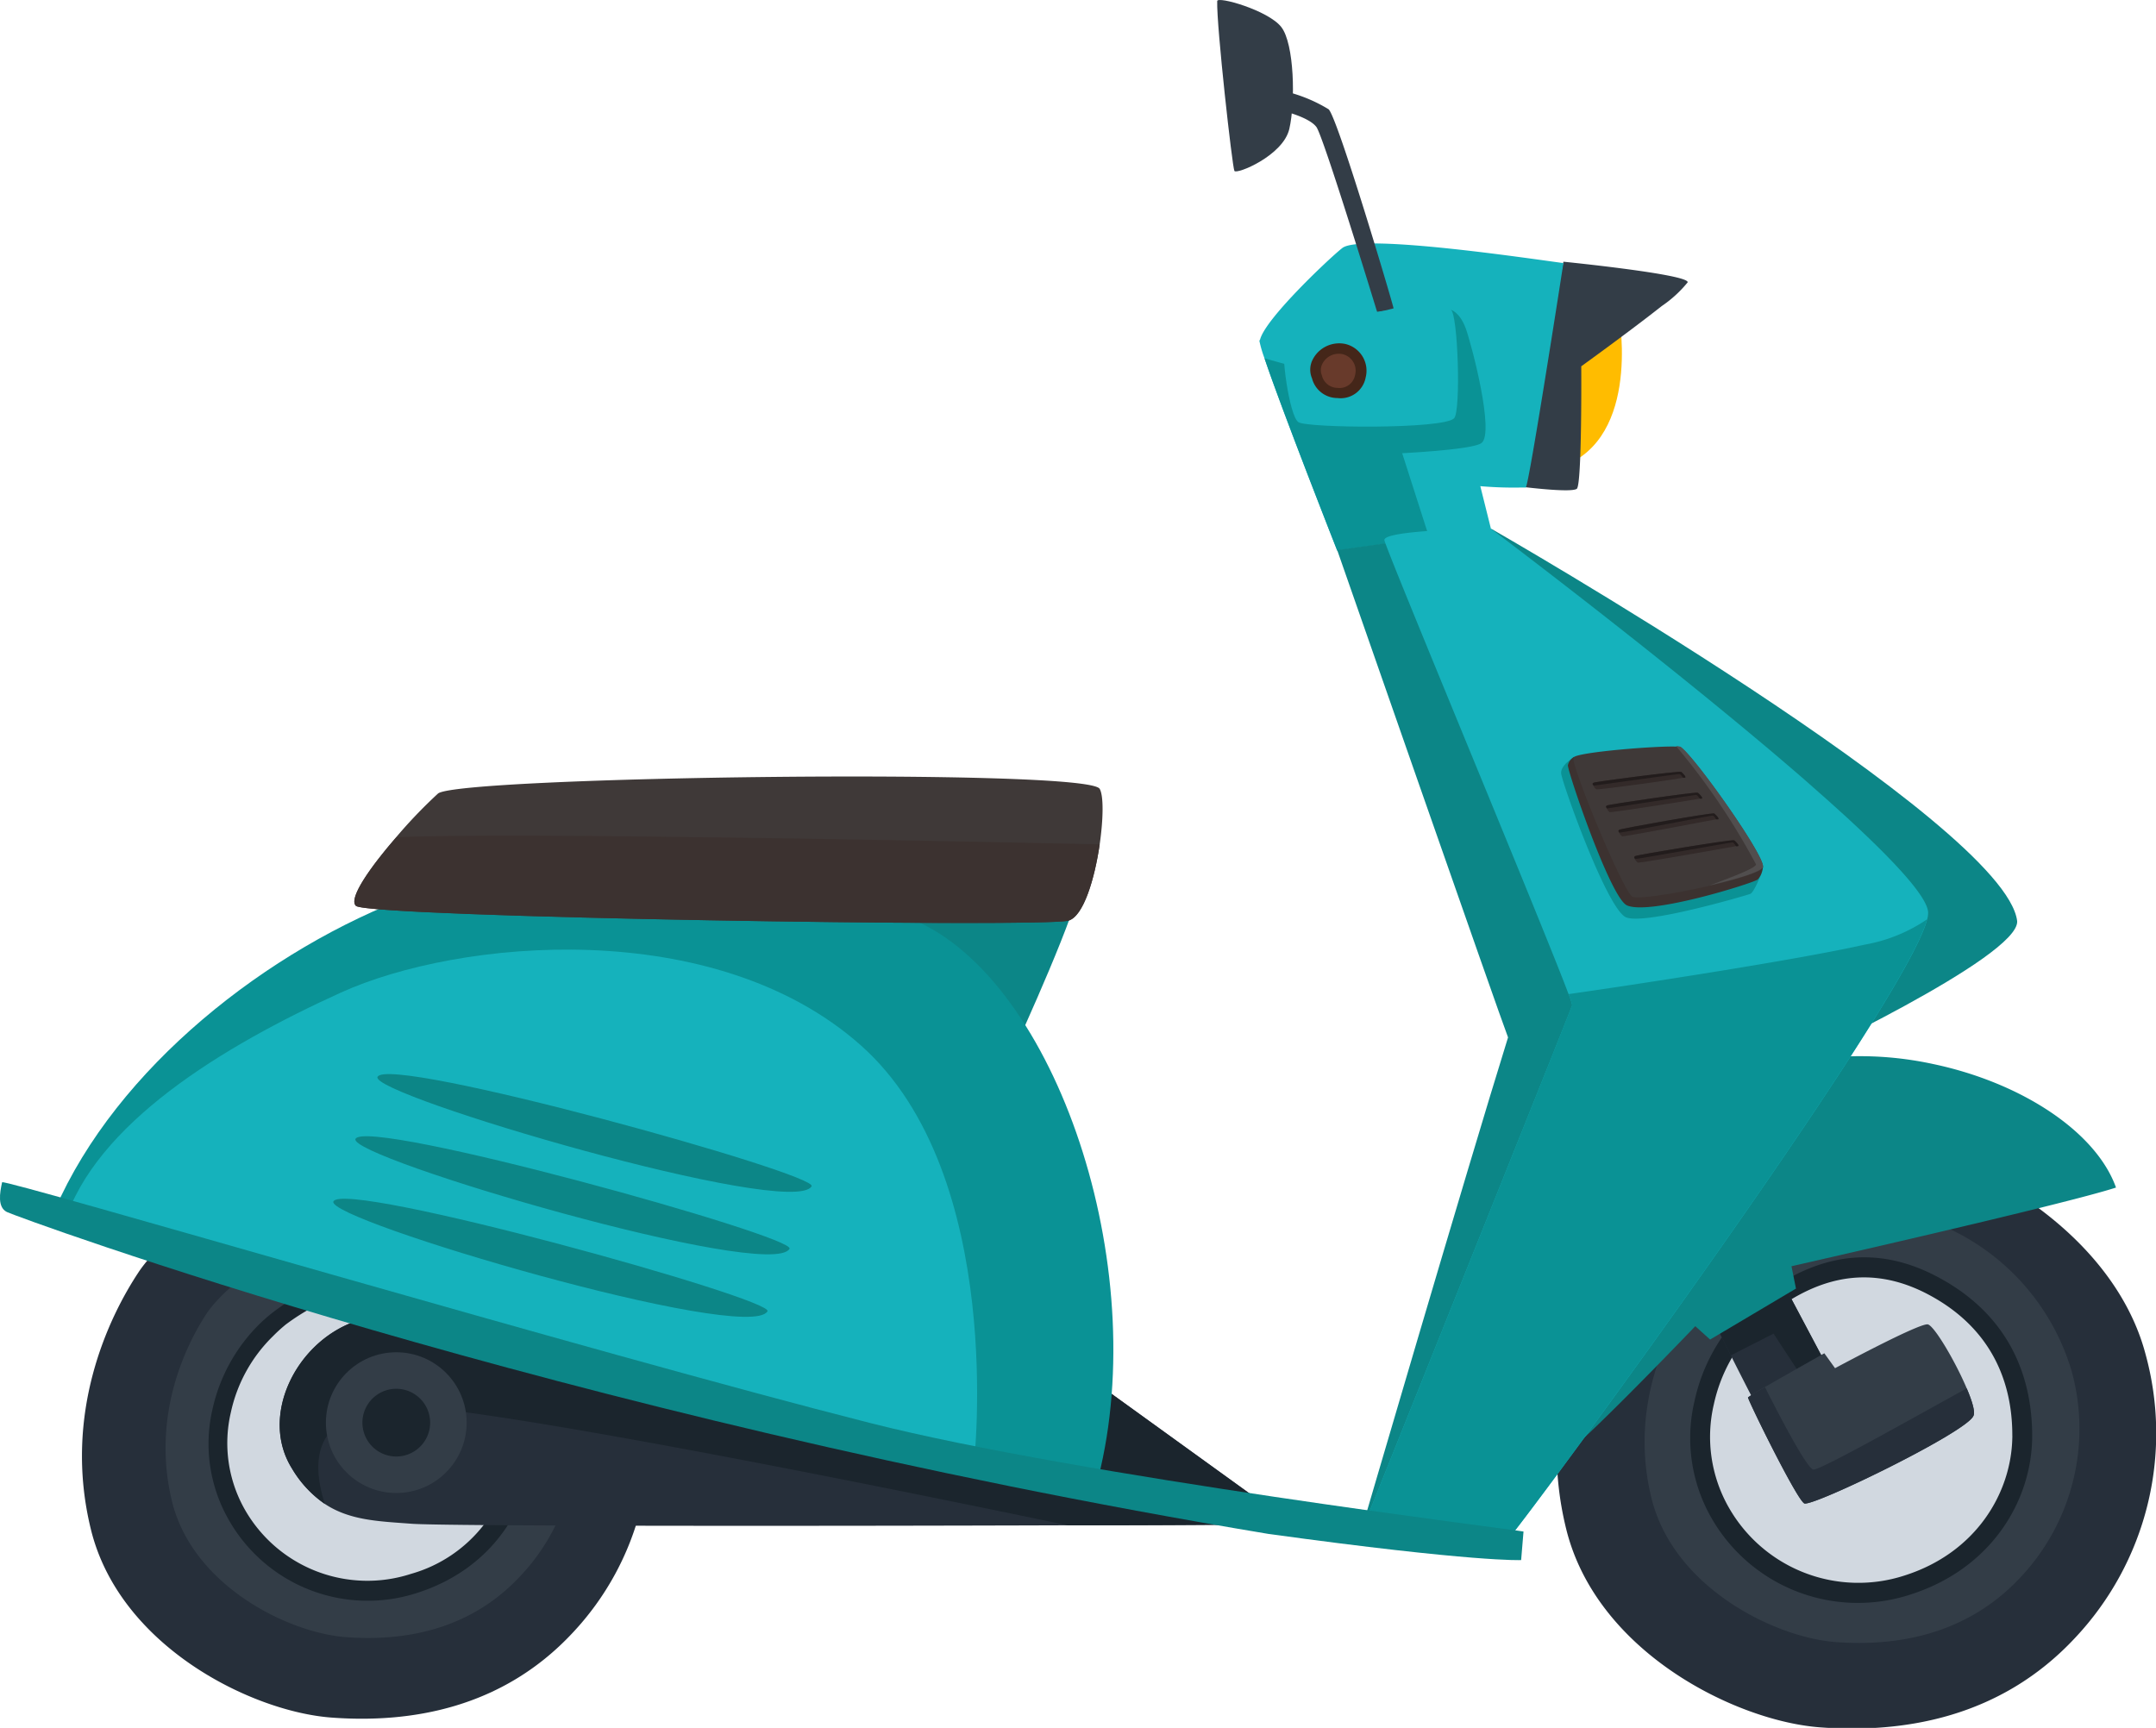 <svg xmlns="http://www.w3.org/2000/svg" viewBox="0 0 235.58 188.83"><defs><style>.cls-1{fill:#262f3a}.cls-2{fill:#333d47}.cls-3{fill:#1b252d}.cls-4{fill:#d1d8e0}.cls-5{fill:#0c8687}.cls-6{fill:#0a9295}.cls-7{fill:#3f3938}.cls-8{fill:#3c3230}.cls-10{fill:#15b2bc}.cls-13{fill:#332a29}.cls-14{fill:#221c1c}</style></defs><g id="Layer_2" data-name="Layer 2"><g id="Layer_1-2" data-name="Layer 1"><path class="cls-1" d="M27.14 128.88a28.31 28.31 0 0123.58.47c9.34 4.25 16.9 11.26 19.14 19.79a30.87 30.87 0 01-7.3 29.31c-7.68 8.23-17.66 9.9-26.36 9.25s-23.11-7.77-26.26-20.53 2-23.3 5.18-28.11 12.02-10.18 12.02-10.18z"/><path class="cls-2" d="M31.2 136.29c4.09-1.88 11-3.43 17.78-.35a23.66 23.66 0 0113.21 15 22.39 22.39 0 01-5.3 21.26c-5.56 6-12.81 7.18-19.11 6.71s-16.77-5.64-19-14.89 1.47-16.91 3.75-20.4 8.67-7.33 8.67-7.33z"/><path class="cls-3" d="M25 166.1a17.45 17.45 0 0020.51 8c8.51-2.69 12.66-9.84 12.66-16.43S55.42 144.75 48 141c-7.79-3.95-13.93-.72-17.89 2.2a16.85 16.85 0 00-1.65 1.39 18.74 18.74 0 00-5.24 9.41A16.72 16.72 0 0025 166.1z"/><path class="cls-4" d="M26.77 165a15.41 15.41 0 0018.13 7 15.35 15.35 0 0011.18-14.25 2.44 2.44 0 000-.27 15.59 15.59 0 00-9-14.7c-6.89-3.49-12.32-.64-15.82 1.94a17 17 0 00-1.41 1.28 16.5 16.5 0 00-4.62 8.33A14.71 14.71 0 0026.77 165z"/><path class="cls-1" d="M31.89 160.46a12.23 12.23 0 003.6 3.89c2.75 1.82 5.9 1.9 9.49 2.17s44.4.26 71.71.17c13.74 0 24.05-.11 24.44-.17l-24.62-17.78s-71.33-6.65-77.78-4.3-10.36 10.36-6.84 16.02z"/><path class="cls-3" d="M31.89 160.46a12.23 12.23 0 003.6 3.89c-1.84-5.83-.21-9.38 6.17-10.66 6.09-1.22 59.2 9.69 75 13 13.74 0 24.05-.11 24.44-.17l-24.62-17.78s-71.33-6.65-77.78-4.3-10.33 10.36-6.81 16.02z"/><circle class="cls-2" cx="43.3" cy="155.47" r="7.69"/><path class="cls-3" d="M39.6 155.47a3.7 3.7 0 103.7-3.7 3.7 3.7 0 00-3.7 3.7zm142.96-10.84c0 .13 2.16 4.16 4.72 8.82a17.37 17.37 0 014.89-8.79l-2.57-4.33s-7.14 4.01-7.04 4.3z"/><path class="cls-1" d="M189.3 126.56c6-2.74 15-4 24.92.49S232.07 139 234.44 148a32.62 32.62 0 01-7.71 31c-8.11 8.7-18.67 10.45-27.85 9.77s-24.43-8.21-27.75-21.69 2.15-24.62 5.47-29.71 12.7-10.81 12.7-10.81z"/><path class="cls-2" d="M193.59 134.38c4.33-2 11.63-3.63 18.79-.37a25 25 0 0114 15.89 23.7 23.7 0 01-5.6 22.47c-5.88 6.3-13.54 7.58-20.2 7.08s-17.72-5.95-20.13-15.73 1.56-17.86 4-21.55 9.14-7.79 9.14-7.79z"/><path class="cls-3" d="M187 165.88a18.43 18.43 0 0021.67 8.4c9-2.84 13.38-10.39 13.38-17.36s-2.88-13.6-10.73-17.58c-8.23-4.17-14.72-.76-18.9 2.32a17.34 17.34 0 00-1.74 1.47 19.78 19.78 0 00-5.53 10 17.58 17.58 0 001.85 12.75z"/><path class="cls-4" d="M188.91 164.76a16.29 16.29 0 0019.15 7.43c7.83-2.47 11.7-9 11.82-15.06a2.62 2.62 0 000-.28c0-6.16-2.54-12-9.48-15.54-7.28-3.69-13-.67-16.71 2.05a14.59 14.59 0 00-1.53 1.3 17.37 17.37 0 00-4.89 8.79 15.58 15.58 0 001.64 11.31z"/><path class="cls-1" d="M185 139.62c.05.21 1.87 4 4.12 8.5 3.37 6.71 7.71 15 8.65 15.21 1.56.39 16.28-7.17 16.93-9.38s-3.51-8.6-5.21-8.21a27 27 0 00-4.19 1.93c-2.48 1.3-5.06 2.76-5.06 2.76l-9.12-17.2z"/><path class="cls-3" d="M185 139.62c.05.21 1.87 4 4.12 8.5l4.67-2.38 7.3 11.14 5.47-.2s-1.39-7.85-1.26-9c-2.48 1.3-5.06 2.76-5.06 2.76l-9.12-17.2z"/><path class="cls-5" d="M170.44 159.19c.49.69 14.8-14.26 14.8-14.26l1.62 1.46 9.38-5.57-.49-2.44c.46-.11 29.84-6.76 35.46-8.6-2.18-6.1-10.31-11.44-19.89-13.48a37.7 37.7 0 00-15.55-.13 26.41 26.41 0 00-4 1.17 32.44 32.44 0 00-9.44 5.63 35.05 35.05 0 00-11 16.29c-3.04 10.55-1.33 19.25-.89 19.93z"/><path class="cls-5" d="M162.92 57.77s56.18 32.15 57.49 42.89c.26 3.91-24.63 15.51-24.63 15.51zM111 114.25c.19-.3 7.23-15.83 6.84-17.49s-44.76-3-46.12-2 36.35 21.4 36.35 21.4z"/><path class="cls-6" d="M100.68 100.92c-15.27-7.4-39.61-9-55.5-3.12S12.74 116.69 6 132.19c47 15.11 102.27 28.53 113.73 30.36 6.35-22.93-3.79-54.22-19.05-61.63z"/><path class="cls-7" d="M38.9 99c1.56 1.25 75 2.39 77.84 1.61 1.65-.45 2.87-4.58 3.42-8.34.4-2.76.44-5.31 0-6.06-1.23-2.29-70.08-1.36-72.3.51a53.64 53.64 0 00-4.57 4.77C40.59 94.61 38 98.2 38.9 99z"/><path class="cls-8" d="M38.9 99c1.56 1.25 75 2.39 77.84 1.61 1.65-.45 2.87-4.58 3.42-8.34-15.67-.34-63.46-1.33-76.84-.78C40.59 94.61 38 98.2 38.9 99z"/><path d="M176.8 33.73s2.63 13.1-5.28 16.91c-1.17-10.26-.68-11.92-.59-12.22s4.3-4.88 5.87-4.69z" fill="#ffbc00"/><path class="cls-2" d="M165.75 53.18h.38c1.3.16 5.58.65 6.16.24s.49-13.39.49-13.39 5.34-3.85 8.79-6.58a13.16 13.16 0 002.84-2.6c.09-.88-13.58-2.25-13.58-2.25l-.68 3.4z"/><path class="cls-10" d="M137.61 37.25a13 13 0 00.56 1.91c1.89 5.63 7.94 21 7.94 21l10.06-1.4 6.75-.94-1.17-4.69a42.47 42.47 0 004.38.15h.59c.3-.38 2.55-14.57 3.59-21.2.31-2 .52-3.33.52-3.33-3.72-.49-22-3.24-24.14-1.66-1.13.85-8.37 7.63-9 10a1.32 1.32 0 00-.08.16z"/><path class="cls-6" d="M138.17 39.16c1.89 5.63 7.94 21 7.94 21l10.06-1.4-3.38-10.55-1.37-5.34z"/><path class="cls-2" d="M152.27 33.7c0-.26-6.12-20.91-7.1-21.76a16.42 16.42 0 00-4-1.76l-.78 2s2.67.65 3.45 1.7 6.65 20.26 6.65 20.26z"/><path class="cls-6" d="M158.18 34l.34-.15s1 .24 1.66 2.1 3.13 11.33 1.71 12.46-18.71 1.61-19.2 1.27-1.75-6.21-1.75-6.21z"/><path class="cls-10" d="M158.52 33.83c.79.39 1.13 11.14.36 11.89-1.24 1.2-16 1.06-17 .42s-2-7.82-1.46-8.89c1.3-2.54 16.27-4.34 18.1-3.42z"/><path d="M143.43 39.3a3.25 3.25 0 013.57-1.71 3 3 0 012.22 3.67 2.78 2.78 0 01-3.08 2.24 2.87 2.87 0 01-2.78-2.15 2.42 2.42 0 01.07-2.05z" fill="#442619"/><path d="M144.49 39.76a2 2 0 012.19-1.06 1.85 1.85 0 011.38 2.3 1.72 1.72 0 01-1.9 1.39 1.78 1.78 0 01-1.73-1.39 1.5 1.5 0 01.06-1.24z" fill="#683a2b"/><path class="cls-2" d="M133 .12c0-.57 5.57 1 7 2.83s1.56 8.21.88 11.14-5.77 5-6 4.59S132.92 2.86 133 .12z"/><path class="cls-5" d="M146.11 60.11s17.89 51.3 18.67 53.26c-4.5 14.46-16.22 54.52-16.22 54.52s35.17-56.09 35.37-57.06-27.76-52.12-27.76-52.12z"/><path class="cls-10" d="M148.56 167.89s3.51-.2 16 .58c1.3-1.29 25.86-34.53 38.6-54.5 4-6.27 6.83-11.23 7.41-13.48a2.64 2.64 0 00.11-.8c-.1-1.62-3.35-5.21-8.11-9.64-.49-.46-1-.93-1.53-1.4-.76-.7-1.56-1.41-2.38-2.13l-1.31-1.16c-14.14-12.31-34.45-27.59-34.45-27.59s-1.17 0-2.77.06c-3.48.11-9 .41-8.86 1.21.18 1.07 17.3 42.06 20.13 49.62a6.35 6.35 0 01.39 1.19c-.17.58-23.23 58.04-23.23 58.04z"/><path class="cls-6" d="M148.56 167.89s3.51-.2 16 .58c1.7-1.7 43.59-58.56 46-68a17.48 17.48 0 01-6.84 2.77c-7.74 1.74-26.18 4.53-32.33 5.4a6.35 6.35 0 01.39 1.19c-.16.6-23.22 58.06-23.22 58.06zm43.91-72.44s-.8 2.08-1.23 2.24-11.48 3.42-13.56 2.56-7.05-14.84-7.1-15.75 1.42-1.77 1.42-1.77z"/><path class="cls-8" d="M192.63 94.75a2.34 2.34 0 01-.56 1.36c-.48.4-11.95 4-14.34 2.81-1.84-1-6.49-14.74-6.41-15.3a1.41 1.41 0 01.65-.89z"/><path class="cls-7" d="M178.37 98c.58.3 4.78-.36 8.47-1.21 3-.69 5.65-1.5 5.79-2 .32-1.12-7.53-12.18-9-13.14a1.54 1.54 0 00-.48-.06c-2.18-.09-10.79.61-11.21 1.18s5.39 14.62 6.43 15.23z"/><path class="cls-13" d="M174.12 85.86a.93.93 0 00.3.4c.15.08 8.18-1 9.48-1.27h.22c.2-.1-.42-.64-.42-.64-.33-.1-9.39 1.07-9.58 1.19s-.07.17 0 .32z"/><path class="cls-14" d="M174.12 85.86c1.32-.17 9.24-1.29 9.38-1.27s.29.24.4.4h.22c.2-.1-.42-.64-.42-.64-.33-.1-9.39 1.07-9.58 1.19s-.07.17 0 .32z"/><path class="cls-13" d="M175.58 88.35a.86.86 0 00.3.4c.15.08 8.55-1.24 9.85-1.47h.22c.2-.11-.43-.65-.43-.65-.32-.1-9.76 1.28-9.94 1.4s-.07.17 0 .32z"/><path class="cls-14" d="M175.58 88.35c1.31-.17 9.61-1.49 9.75-1.48s.29.25.4.41h.22c.2-.11-.43-.65-.43-.65-.32-.1-9.76 1.28-9.94 1.4s-.07.17 0 .32z"/><path class="cls-13" d="M176.94 91a.84.84 0 00.3.39c.15.08 9-1.61 10.27-1.85h.23c.2-.1-.43-.64-.43-.64-.32-.11-10.19 1.65-10.37 1.78s-.07.18 0 .32z"/><path class="cls-14" d="M176.94 91c1.32-.17 10-1.88 10.18-1.87s.29.25.39.41h.23c.2-.1-.43-.64-.43-.64-.32-.11-10.19 1.65-10.37 1.78s-.07.18 0 .32z"/><path class="cls-13" d="M178.65 93.88a.84.84 0 00.31.39c.14.08 9.44-1.56 10.73-1.8h.22c.21-.11-.42-.64-.42-.64-.33-.11-10.65 1.6-10.83 1.73s-.07.16-.01.32z"/><path class="cls-14" d="M178.65 93.88c1.32-.17 10.5-1.83 10.65-1.82s.28.25.39.41h.22c.21-.11-.42-.64-.42-.64-.33-.11-10.65 1.6-10.83 1.73s-.07.16-.01.32z"/><path d="M186.84 96.75c3-.69 5.65-1.5 5.79-2 .32-1.12-7.53-12.18-9-13.14a1.54 1.54 0 00-.48-.06 74.67 74.67 0 018.71 12.88c.22.4-3.26 1.65-5.02 2.32z" fill="#514e4e"/><path class="cls-10" d="M106.41 160.07s3.65-31.66-12.38-45.86-43.9-11.59-56.8-5.73S10.39 122.81 7 133.75c21.11 7.17 99.41 26.32 99.41 26.32z"/><path class="cls-5" d="M88.68 129.64c.79-1.35-46.33-14.42-47.43-11.95-.88 1.97 45.35 15.56 47.43 11.95zm-2.41 6.83c.79-1.35-46.33-14.42-47.43-12-.84 2.03 45.34 15.61 47.43 12zm-2.41 6.83c.78-1.35-46.34-14.42-47.43-12-.88 2.03 45.34 15.61 47.43 12z"/><path class="cls-2" d="M191 152.71c-.06.2 5.48 11.51 6.19 11.6 1.34.16 17.72-7.82 18.44-9.58.22-.4-.13-1.6-.73-3-1.24-2.94-3.56-6.87-4.26-7-1-.13-10.13 4.79-10.13 4.79l-1.17-1.63s-4 2.25-6.48 3.68a18.58 18.58 0 00-1.86 1.14z"/><path class="cls-1" d="M191 152.71c-.06.2 5.48 11.51 6.19 11.6 1.34.16 17.72-7.82 18.44-9.58.22-.4-.13-1.6-.73-3-3.39 1.82-16 9-16.76 8.87s-4.12-6.7-5.28-9a18.58 18.58 0 00-1.86 1.11z"/><path class="cls-5" d="M166.47 167.37c-.39-.13-48.51-6.05-71.39-11.86C64.92 147.86.49 128.8.23 129.2c-.26 1.17-.52 2.73.52 3.25s59.57 22.15 137.84 35.18c22.67 3.12 27.62 2.86 27.62 2.86z"/></g></g></svg>